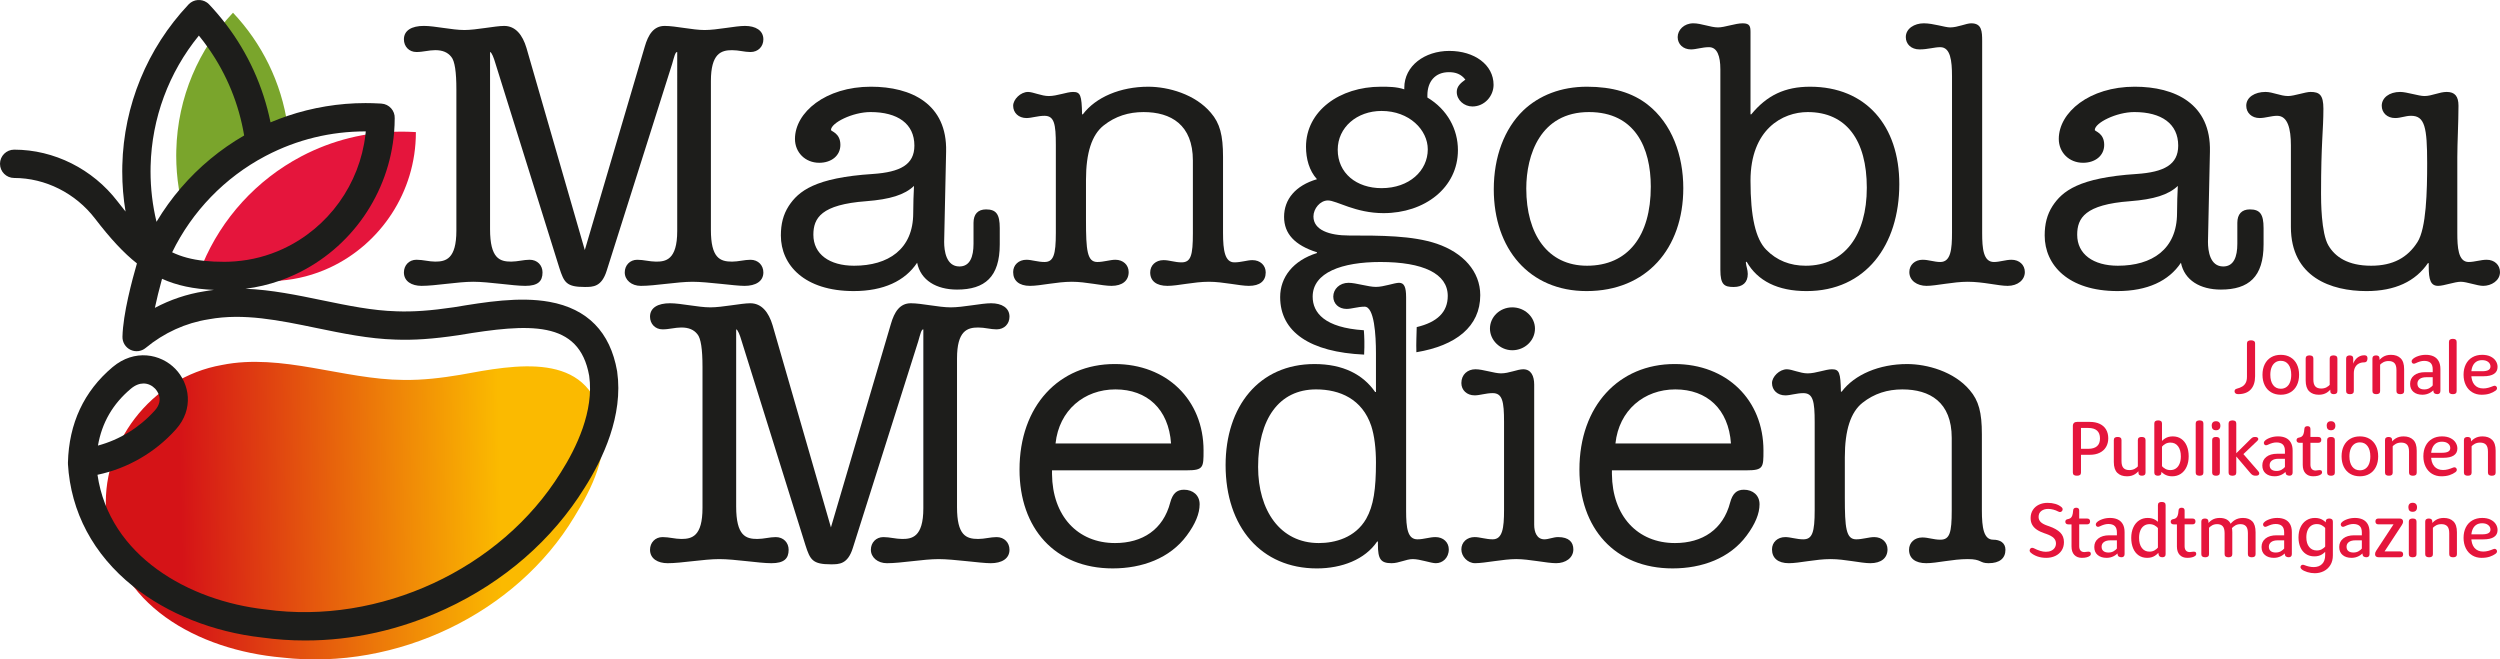 <?xml version="1.0" encoding="UTF-8"?>
<svg id="Ebene_2" data-name="Ebene 2" xmlns="http://www.w3.org/2000/svg" xmlns:xlink="http://www.w3.org/1999/xlink" viewBox="0 0 980.933 258.741">
  <defs>
    <linearGradient id="Neues_Verlaufsfeld_1" data-name="Neues Verlaufsfeld 1" x1="103.424" y1="360.359" x2="299.233" y2="360.359" gradientTransform="translate(-70.109 -179.752) rotate(-1.241) scale(1 1.065)" gradientUnits="userSpaceOnUse">
      <stop offset="0" stop-color="#d51317"/>
      <stop offset=".15" stop-color="#d51317"/>
      <stop offset=".791" stop-color="#fbba00"/>
      <stop offset=".821" stop-color="#fbba00"/>
      <stop offset="1" stop-color="#fbba00"/>
    </linearGradient>
  </defs>
  <g id="Ebene_1-2" data-name="Ebene 1">
    <g>
      <path d="M182.142,11.78c4.763,0,12.138-1.609,15.672-1.609,4.455,0,7.221,3.512,8.757,8.634l22.893,79.311,23.507-79.751c1.383-4.828,3.534-8.194,7.836-8.194s10.908,1.609,15.672,1.609c4.916,0,11.983-1.609,15.824-1.609,4.148,0,7.222,1.756,7.222,5.269,0,2.78-1.997,4.975-5.07,4.975-2.305,0-4.609-.731-7.221-.731-4.303,0-8.297,1.317-8.297,12.146v58.387c0,10.975,3.533,12.438,8.297,12.438,2.458,0,4.916-.731,7.221-.731,3.073,0,5.07,2.195,5.07,4.976,0,3.512-3.073,5.268-7.375,5.268-3.994,0-14.442-1.609-20.435-1.609s-14.596,1.609-20.28,1.609c-3.688,0-6.299-2.341-6.299-5.268,0-2.78,1.997-4.976,4.916-4.976,2.458,0,4.917.731,7.375.731,3.688,0,8.297-.585,8.297-11.999V20.413c-.769-.146-1.23,2.049-1.998,4.683l-25.657,81.068c-1.998,6.439-5.378,6.439-8.604,6.439-7.221,0-8.143-1.756-9.986-7.463l-25.197-80.629c-.461-1.609-1.383-4.098-1.997-4.098v69.508c0,11.56,3.841,12.73,8.296,12.73,2.459,0,4.917-.731,7.222-.731,3.072,0,5.07,2.195,5.07,4.976,0,3.512-1.844,5.268-6.761,5.268s-14.288-1.609-20.434-1.609-14.75,1.609-20.281,1.609c-3.841,0-6.913-1.756-6.913-5.268,0-2.78,1.997-4.976,4.916-4.976,2.612,0,4.917.731,7.375.731,4.148,0,8.297-1.023,8.297-12.146v-55.459c0-6.731-.615-11.122-1.998-12.731-1.383-1.756-3.38-2.634-6.299-2.634-2.458,0-4.763.731-7.375.731-2.919,0-4.916-2.194-4.916-4.975,0-3.513,3.072-5.269,7.835-5.269,4.302,0,11.062,1.609,15.825,1.609Z" fill="#1d1d1b"/>
      <path d="M371.23,59.485l-.769,35.412c0,3.512.769,9.657,5.992,9.657,4.148,0,5.531-3.805,5.531-8.926v-8.194c0-3.366,1.69-5.269,4.916-5.269,3.995,0,5.378,1.902,5.378,7.316v6.439c0,12.73-5.839,17.706-16.747,17.706-8.144,0-14.289-3.658-15.672-10.536-4.763,7.17-13.213,11.121-24.89,11.121-19.358,0-28.577-10.243-28.577-21.804,0-4.536.922-8.194,3.073-11.56,3.841-5.854,10.294-11.121,33.032-12.585,10.755-.731,16.286-3.658,16.286-11.121,0-8.634-6.606-13.17-17.208-13.17-7.067,0-15.518,4.244-15.518,7.024,0,.585,3.688,1.17,3.688,5.853,0,4.244-3.534,7.024-8.297,7.024-5.53,0-9.525-4.098-9.525-9.365,0-10.39,11.984-20.486,29.807-20.486,15.824,0,29.96,6.731,29.499,25.462ZM335.124,104.262c13.366,0,23.199-6.439,23.199-20.633,0-3.658.153-7.609.308-10.683-3.688,3.512-9.372,5.269-18.744,6-17.669,1.316-20.742,6.585-20.742,13.17,0,7.609,6.3,12.146,15.979,12.146Z" fill="#1d1d1b"/>
      <path d="M475.121,44.266c3.534,4.097,4.763,8.779,4.763,17.267v29.852c0,7.024.769,11.56,4.456,11.56,2.612,0,5.07-.878,7.067-.878,3.073,0,5.224,2.049,5.224,4.829,0,3.365-2.305,5.268-6.606,5.268-3.688,0-10.141-1.609-15.671-1.609-5.992,0-12.138,1.609-16.286,1.609-4.302,0-6.761-1.902-6.761-5.268,0-2.78,2.151-4.829,5.225-4.829,2.304,0,4.455.878,7.067.878,3.688,0,4.455-2.78,4.455-11.414v-28.534c0-14.048-8.604-19.023-19.358-19.023-5.839,0-11.062,1.609-15.672,5.268-4.608,3.659-6.913,10.683-6.913,21.365v15.804c0,11.852.461,16.389,4.455,16.389,2.458,0,5.07-.878,7.067-.878,3.073,0,5.224,2.049,5.224,4.829,0,3.365-2.458,5.414-6.76,5.414-3.688,0-9.986-1.609-15.518-1.609-5.992,0-12.291,1.609-16.439,1.609-4.303,0-6.606-2.049-6.606-5.414,0-2.78,2.15-4.829,5.224-4.829,1.997,0,4.455.878,7.067.878,3.533,0,4.455-2.78,4.455-11.414v-34.534c0-8.194-.614-11.413-4.455-11.413-2.612,0-5.07.878-7.067.878-3.073,0-5.224-2.049-5.224-4.829,0-2.488,2.919-5.414,5.838-5.414,1.997,0,5.224,1.609,8.143,1.609,3.227,0,7.068-1.609,9.526-1.609,2.919,0,3.38,1.316,3.533,8.779h.308c5.07-6.731,14.749-10.828,25.658-10.828,7.835,0,18.436,2.927,24.582,10.243Z" fill="#1d1d1b"/>
      <path d="M646.497,41.046c9.526,7.463,13.981,19.901,13.981,32.778,0,23.706-14.442,40.388-37.949,40.388-22.432,0-36.413-16.535-36.413-39.948,0-12.731,4.148-23.706,11.523-30.876,6.3-6,14.903-9.365,25.044-9.365,9.986,0,17.822,2.341,23.814,7.023ZM622.684,104.262c16.132,0,25.043-11.707,25.043-31.023,0-15.219-6.146-29.267-24.275-29.267-19.051,0-24.582,16.828-24.582,29.998,0,17.999,8.45,30.291,23.814,30.291Z" fill="#1d1d1b"/>
      <path d="M674.101,10.756c2.612,0,6.761-1.61,9.68-1.61s3.072,1.317,3.072,3.658v32.047h.308c6.146-7.463,13.213-10.828,23.046-10.828,21.971,0,35.03,15.364,35.03,38.192,0,23.998-13.213,41.997-36.413,41.997-11.216,0-19.205-3.951-23.507-11.56l-.307.293c.153,1.609.768,2.927.768,4.536,0,3.366-1.997,5.122-5.531,5.122-3.688,0-5.224-.878-5.224-6.731V27.145c0-5.121-1.228-8.634-4.455-8.634-2.612,0-5.07.878-7.067.878-3.073,0-5.225-2.048-5.225-4.829s2.459-5.414,6.146-5.414c3.072,0,6.76,1.61,9.679,1.61ZM692.999,97.969c4.147,4.244,9.372,6.293,15.518,6.293,15.21,0,23.968-11.999,23.968-30.584s-7.989-29.705-23.2-29.705c-9.833,0-22.432,6.731-22.432,26.925,0,14.194,1.998,22.828,6.146,27.071Z" fill="#1d1d1b"/>
      <path d="M765.149,10.756c3.072,0,6.299-1.61,8.296-1.61,4.148,0,4.303,3.073,4.303,7.024v75.214c0,6.146.461,11.414,4.608,11.414,2.305,0,4.609-.878,6.914-.878,3.073,0,5.224,2.049,5.224,4.829,0,3.073-2.766,5.414-6.76,5.414-3.688,0-9.525-1.609-15.672-1.609-5.685,0-12.444,1.609-16.132,1.609s-6.76-2.049-6.76-5.414c0-2.78,2.15-4.829,5.224-4.829,2.305,0,4.609.878,6.913.878,4.148,0,4.609-4.975,4.609-11.56V29.925c0-6.146-.614-11.414-4.609-11.414-2.304,0-4.916.878-8.143.878s-5.377-2.048-5.377-4.829c0-3.365,3.38-5.414,7.067-5.414s8.296,1.61,10.294,1.61Z" fill="#1d1d1b"/>
      <path d="M867.117,59.485l-.769,35.412c0,3.512.769,9.657,5.992,9.657,4.148,0,5.531-3.805,5.531-8.926v-8.194c0-3.366,1.69-5.269,4.916-5.269,3.995,0,5.378,1.902,5.378,7.316v6.439c0,12.73-5.839,17.706-16.747,17.706-8.144,0-14.289-3.658-15.672-10.536-4.763,7.17-13.213,11.121-24.89,11.121-19.358,0-28.577-10.243-28.577-21.804,0-4.536.922-8.194,3.073-11.56,3.841-5.854,10.294-11.121,33.032-12.585,10.755-.731,16.286-3.658,16.286-11.121,0-8.634-6.606-13.17-17.208-13.17-7.067,0-15.518,4.244-15.518,7.024,0,.585,3.688,1.17,3.688,5.853,0,4.244-3.534,7.024-8.297,7.024-5.531,0-9.525-4.098-9.525-9.365,0-10.39,11.984-20.486,29.807-20.486,15.824,0,29.96,6.731,29.499,25.462ZM831.012,104.262c13.366,0,23.199-6.439,23.199-20.633,0-3.658.153-7.609.308-10.683-3.688,3.512-9.372,5.269-18.744,6-17.669,1.316-20.742,6.585-20.742,13.17,0,7.609,6.3,12.146,15.979,12.146Z" fill="#1d1d1b"/>
      <path d="M897.813,37.681c2.305,0,6.761-1.609,8.758-1.609,3.534,0,5.07,1.17,5.07,6.584,0,8.634-.922,13.17-.922,33.364,0,2.487,0,15.511,2.919,20.34,2.612,4.39,7.528,7.902,16.747,7.902,8.604,0,14.289-3.22,18.13-9.219,3.533-5.415,3.841-20.048,3.841-31.023,0-14.048-.922-18.584-6.299-18.584-2.305,0-3.995.878-6.3.878-3.072,0-5.224-2.049-5.224-4.829,0-3.073,2.919-5.414,7.221-5.414,2.612,0,7.222,1.609,9.526,1.609,2.919,0,5.838-1.609,8.757-1.609,3.227,0,4.609,1.756,4.609,5.414,0,6.439-.461,14.779-.461,20.193v29.705c0,5.561.308,11.414,4.456,11.414,2.305,0,4.763-.878,7.067-.878,3.072,0,5.224,2.049,5.224,4.829,0,3.365-3.38,5.414-6.606,5.414-2.305,0-6.453-1.609-8.758-1.609-2.458,0-6.606,1.609-8.911,1.609-2.919,0-3.688-2.341-3.688-7.609v-1.316h-.307c-4.917,7.17-12.906,10.975-24.122,10.975-13.827,0-29.652-5.414-29.652-25.169v-32.047c0-6.439-1.23-11.56-5.378-11.56-2.305,0-4.609.878-6.913.878-3.073,0-5.225-2.049-5.225-4.829,0-3.366,3.381-5.414,7.528-5.414,2.92,0,5.839,1.609,8.911,1.609Z" fill="#1d1d1b"/>
      <g>
        <path d="M278.714,120.598c4.763,0,12.138-1.609,15.672-1.609,4.455,0,7.221,3.512,8.757,8.634l22.893,79.311,23.507-79.751c1.383-4.828,3.534-8.194,7.836-8.194s10.908,1.609,15.672,1.609c4.916,0,11.983-1.609,15.824-1.609,4.148,0,7.222,1.756,7.222,5.269,0,2.78-1.997,4.975-5.07,4.975-2.305,0-4.609-.731-7.221-.731-4.303,0-8.297,1.317-8.297,12.146v58.387c0,10.975,3.533,12.438,8.297,12.438,2.458,0,4.916-.731,7.221-.731,3.073,0,5.07,2.195,5.07,4.976,0,3.512-3.073,5.268-7.375,5.268-3.994,0-14.442-1.609-20.435-1.609s-14.596,1.609-20.28,1.609c-3.688,0-6.299-2.341-6.299-5.268,0-2.78,1.997-4.976,4.916-4.976,2.458,0,4.917.731,7.375.731,3.688,0,8.297-.585,8.297-11.999v-70.239c-.769-.146-1.23,2.049-1.998,4.683l-25.657,81.068c-1.998,6.439-5.378,6.439-8.604,6.439-7.221,0-8.143-1.756-9.986-7.463l-25.197-80.629c-.461-1.609-1.383-4.098-1.997-4.098v69.508c0,11.56,3.841,12.73,8.296,12.73,2.459,0,4.917-.731,7.222-.731,3.072,0,5.07,2.195,5.07,4.976,0,3.512-1.844,5.268-6.761,5.268s-14.288-1.609-20.434-1.609-14.75,1.609-20.281,1.609c-3.841,0-6.913-1.756-6.913-5.268,0-2.78,1.997-4.976,4.916-4.976,2.612,0,4.917.731,7.375.731,4.148,0,8.297-1.023,8.297-12.146v-55.459c0-6.731-.615-11.122-1.998-12.731-1.383-1.756-3.38-2.634-6.299-2.634-2.458,0-4.763.731-7.375.731-2.919,0-4.916-2.194-4.916-4.975,0-3.513,3.072-5.269,7.835-5.269,4.303,0,11.062,1.609,15.825,1.609Z" fill="#1d1d1b"/>
        <path d="M472.241,176.789c0,6.585,0,7.756-6.606,7.756h-52.852v1.464c.153,16.389,9.986,27.071,24.736,27.071,10.755,0,18.898-5.269,21.663-15.95.922-3.366,2.458-4.976,5.377-4.976,3.534,0,6.146,2.195,6.146,5.707,0,3.658-1.69,7.756-5.069,12.292-6.607,8.926-17.516,12.877-29.038,12.877-22.739,0-36.567-15.804-36.567-38.777,0-25.023,15.519-41.412,37.335-41.412,20.435,0,34.877,14.048,34.877,33.948ZM459.488,174.009c-.922-13.462-9.372-21.218-21.816-21.218-12.291,0-22.124,8.194-23.507,21.218h45.323Z" fill="#1d1d1b"/>
        <path d="M539.89,112.574c3.073,0,7.222-1.61,9.065-1.61,1.997,0,2.766,1.61,2.766,5.707v83.678c0,7.024.614,11.268,4.455,11.268,2.459,0,4.763-.878,7.067-.878,3.073,0,5.224,2.049,5.224,4.829,0,3.365-2.458,5.414-5.069,5.414-1.998,0-6.146-1.609-9.065-1.609-2.611,0-5.377,1.609-8.296,1.609-4.303,0-5.378-1.609-5.378-7.316v-1.171h-.308c-4.763,7.024-13.827,10.536-23.66,10.536-21.817,0-35.799-16.243-35.799-40.534,0-22.974,13.06-39.655,34.877-39.655,11.216,0,19.052,4.097,23.814,10.975h.307v-15.219c0-7.023-.614-18.268-4.455-18.268-2.612,0-5.07.878-7.067.878-3.073,0-5.224-2.048-5.224-4.829,0-2.926,2.458-5.414,5.991-5.414,2.92,0,7.683,1.61,10.755,1.61ZM517.459,213.08c6.299,0,14.288-2.049,18.59-9.512,2.92-5.122,3.841-11.707,3.841-22.097,0-5.561-.614-10.535-1.843-14.34-3.534-10.536-12.292-14.341-21.664-14.341-14.596,0-22.738,11.707-22.738,30.438,0,16.974,8.604,29.852,23.814,29.852Z" fill="#1d1d1b"/>
        <path d="M588.917,146.499c3.227,0,6.452-1.609,8.757-1.609,3.073,0,4.303,2.634,4.303,5.999v55.02c0,2.927,1.075,5.707,3.994,5.707,1.69,0,3.534-.878,5.378-.878,4.302,0,5.991,2.049,5.991,4.829,0,3.365-3.072,5.414-6.76,5.414s-10.602-1.609-15.672-1.609-12.291,1.609-16.132,1.609c-2.919,0-5.377-2.634-5.377-5.414s2.15-4.829,5.224-4.829c1.997,0,4.455.878,7.067.878,3.841,0,4.455-4.39,4.455-11.414v-34.68c0-7.902-.614-11.268-4.455-11.268-2.612,0-5.07.878-7.067.878-3.073,0-5.224-2.049-5.224-4.829,0-3.366,2.458-5.414,5.53-5.414,2.92,0,7.375,1.609,9.987,1.609ZM602.283,128.94c0,4.683-3.994,8.487-8.911,8.487-4.763,0-8.757-3.951-8.757-8.487s3.841-8.342,8.757-8.342,8.911,3.805,8.911,8.342Z" fill="#1d1d1b"/>
        <path d="M691.933,176.789c0,6.585,0,7.756-6.606,7.756h-52.852v1.464c.153,16.389,9.986,27.071,24.736,27.071,10.755,0,18.898-5.269,21.663-15.95.922-3.366,2.458-4.976,5.377-4.976,3.534,0,6.146,2.195,6.146,5.707,0,3.658-1.69,7.756-5.069,12.292-6.607,8.926-17.516,12.877-29.038,12.877-22.739,0-36.567-15.804-36.567-38.777,0-25.023,15.519-41.412,37.335-41.412,20.435,0,34.877,14.048,34.877,33.948ZM679.18,174.009c-.922-13.462-9.372-21.218-21.816-21.218-12.291,0-22.124,8.194-23.507,21.218h45.323Z" fill="#1d1d1b"/>
        <path d="M772.871,153.084c3.534,4.097,4.763,8.779,4.763,17.267v29.852c0,7.024.769,11.56,4.456,11.56,2.612,0,4.791,1.171,4.791,3.951,0,3.365-2.305,5.268-6.606,5.268-3.688,0-2.641-1.609-8.171-1.609-5.992,0-12.138,1.609-16.286,1.609-4.302,0-6.761-1.902-6.761-5.268,0-2.78,2.151-4.829,5.225-4.829,2.304,0,4.455.878,7.067.878,3.688,0,4.455-2.78,4.455-11.414v-28.534c0-14.048-8.604-19.023-19.358-19.023-5.839,0-11.062,1.609-15.672,5.268-4.608,3.659-6.913,10.683-6.913,21.365v15.804c0,11.852.461,16.389,4.455,16.389,2.458,0,5.07-.878,7.067-.878,3.073,0,5.224,2.049,5.224,4.829,0,3.365-2.458,5.414-6.76,5.414-3.688,0-9.986-1.609-15.518-1.609-5.992,0-12.291,1.609-16.439,1.609-4.303,0-6.606-2.049-6.606-5.414,0-2.78,2.15-4.829,5.224-4.829,1.997,0,4.455.878,7.067.878,3.533,0,4.455-2.78,4.455-11.414v-34.534c0-8.194-.614-11.413-4.455-11.413-2.612,0-5.07.878-7.067.878-3.073,0-5.224-2.049-5.224-4.829,0-2.488,2.919-5.414,5.838-5.414,1.997,0,5.224,1.609,8.143,1.609,3.227,0,7.068-1.609,9.526-1.609,2.919,0,3.38,1.316,3.533,8.779h.308c5.07-6.731,14.749-10.828,25.658-10.828,7.836,0,18.436,2.927,24.582,10.243Z" fill="#1d1d1b"/>
      </g>
      <g>
        <path d="M877.155,154.348c-.252-.203-.377-.459-.377-.769,0-.29.067-.517.202-.682.136-.164.339-.284.609-.362.889-.231,1.624-.521,2.204-.87.58-.348,1.034-.831,1.363-1.449.328-.619.492-1.422.492-2.407v-13.05c0-.426.136-.735.406-.929.271-.192.619-.29,1.044-.29h.29c.425,0,.773.098,1.044.29.271.193.406.503.406.929v12.847c0,2.262-.57,4.002-1.711,5.22s-2.794,1.827-4.959,1.827c-.426,0-.764-.102-1.015-.305Z" fill="#e5153c"/>
        <path d="M891.104,153.913c-1.082-.647-1.913-1.562-2.493-2.741-.58-1.179-.87-2.552-.87-4.117,0-1.566.29-2.938.87-4.118s1.411-2.093,2.493-2.74c1.083-.648,2.359-.972,3.828-.972,1.45,0,2.717.323,3.8.972,1.082.647,1.913,1.56,2.493,2.74s.87,2.552.87,4.118c0,1.565-.29,2.938-.87,4.117-.58,1.18-1.411,2.094-2.493,2.741-1.083.647-2.359.972-3.828.972-1.45,0-2.717-.324-3.8-.972ZM897.136,151.868c.619-.444,1.088-1.077,1.407-1.899.318-.821.477-1.793.477-2.914,0-1.701-.362-3.04-1.087-4.017-.726-.977-1.726-1.465-3.002-1.465-.851,0-1.585.223-2.204.667-.618.445-1.092,1.078-1.421,1.899-.329.822-.492,1.794-.492,2.915,0,1.701.362,3.04,1.087,4.017.726.976,1.735,1.464,3.03,1.464.851,0,1.585-.222,2.204-.667Z" fill="#e5153c"/>
        <path d="M906.065,153.536c-.919-.899-1.378-2.315-1.378-4.249v-8.612c0-.426.126-.735.377-.929.251-.192.58-.29.986-.29h.261c.406,0,.739.098,1.001.29.261.193.391.503.391.929v8.235c0,1.257.257,2.161.769,2.712.513.551,1.281.826,2.306.826.773,0,1.46-.154,2.06-.464.599-.309,1.149-.764,1.652-1.363l-.377.87v-10.816c0-.426.126-.735.377-.929.251-.192.58-.29.986-.29h.261c.406,0,.739.098,1.001.29.261.193.392.503.392.929v12.76c0,.425-.126.734-.377.928-.252.193-.571.29-.957.29h-.175c-.367,0-.672-.097-.913-.29-.242-.193-.362-.503-.362-.928v-1.856l.898.116c-.638,1.025-1.392,1.812-2.262,2.363s-1.914.827-3.132.827c-1.605,0-2.866-.45-3.784-1.349Z" fill="#e5153c"/>
        <path d="M920.95,154.363c-.261-.193-.392-.503-.392-.928v-12.76c0-.426.126-.735.377-.929.251-.192.57-.29.957-.29h.174c.367,0,.672.098.914.29.241.193.362.503.362.929v3.943l-.348-.318c.096-.986.366-1.852.811-2.596.444-.744,1.015-1.319,1.711-1.726s1.46-.6,2.291-.58c.406.019.696.126.87.319s.261.492.261.898c0,.503-.106.89-.318,1.16-.213.271-.561.406-1.044.406-.773,0-1.465.164-2.074.493-.608.328-1.083.816-1.421,1.464-.338.648-.507,1.426-.507,2.335v6.96c0,.425-.126.734-.378.928-.251.193-.579.29-.985.29h-.261c-.406,0-.74-.097-1.001-.29Z" fill="#e5153c"/>
        <path d="M931.268,154.363c-.261-.193-.392-.503-.392-.928v-12.76c0-.426.126-.735.377-.929.251-.192.57-.29.957-.29h.174c.367,0,.672.098.914.29.241.193.362.503.362.929v1.855l-.899-.144c.657-1.025,1.416-1.808,2.277-2.35.859-.541,1.899-.811,3.117-.811,1.605,0,2.866.449,3.784,1.349.918.898,1.378,2.315,1.378,4.248v8.613c0,.425-.126.734-.377.928-.252.193-.58.29-.986.29h-.261c-.406,0-.739-.097-1.001-.29-.261-.193-.392-.503-.392-.928v-8.236c0-1.257-.256-2.16-.769-2.711-.512-.552-1.28-.827-2.305-.827-.773,0-1.46.155-2.06.464-.6.31-1.15.765-1.653,1.363l.378-.87v10.817c0,.425-.126.734-.378.928-.251.193-.579.29-.985.29h-.261c-.406,0-.74-.097-1.001-.29Z" fill="#e5153c"/>
        <path d="M946.98,153.768c-.88-.744-1.319-1.793-1.319-3.147,0-1.392.521-2.503,1.565-3.335,1.045-.831,2.475-1.247,4.292-1.247h3.423v1.973h-2.93c-1.121,0-1.981.228-2.581.681-.6.455-.898,1.059-.898,1.812,0,.755.236,1.325.71,1.712s1.136.579,1.987.579c.734,0,1.387-.154,1.957-.464.57-.309,1.106-.764,1.609-1.362l-.261.928v-6.989c0-1.141-.28-1.977-.841-2.509-.561-.531-1.402-.797-2.523-.797-.541,0-1.087.082-1.639.246-.551.165-1.126.392-1.726.682-.31.155-.585.213-.826.174-.242-.038-.431-.164-.565-.377-.136-.231-.184-.469-.145-.71.039-.242.184-.478.435-.711.464-.464,1.17-.86,2.117-1.188.947-.329,1.952-.493,3.016-.493,1.141,0,2.136.193,2.987.58.851.387,1.518.996,2.001,1.826.482.832.725,1.886.725,3.161v8.613c0,.426-.111.739-.333.942-.223.203-.508.305-.856.305-.445,0-.808-.092-1.088-.275s-.44-.478-.478-.885l-.174-1.508.957.174c-.6.89-1.339,1.566-2.219,2.03s-1.832.696-2.856.696c-1.47,0-2.644-.372-3.523-1.117Z" fill="#e5153c"/>
        <path d="M961.297,154.363c-.262-.193-.392-.503-.392-.928v-19.256c0-.426.13-.735.392-.929.261-.192.595-.29,1-.29h.262c.405,0,.734.098.985.29.251.193.377.503.377.929v19.256c0,.425-.126.734-.377.928s-.58.29-.985.29h-.262c-.405,0-.739-.097-1-.29Z" fill="#e5153c"/>
        <path d="M970.014,153.899c-1.072-.657-1.904-1.581-2.494-2.769-.59-1.19-.884-2.557-.884-4.104s.294-2.909.884-4.089,1.44-2.093,2.553-2.74c1.111-.648,2.401-.972,3.871-.972,1.276,0,2.368.223,3.277.667.908.444,1.595,1.029,2.059,1.754.464.726.696,1.504.696,2.335,0,1.199-.469,2.107-1.406,2.726-.939.619-2.315.929-4.133.929h-5.481v-1.973h4.959c1.121,0,1.948-.154,2.479-.464.532-.309.798-.772.798-1.392,0-.715-.295-1.31-.885-1.784-.59-.473-1.387-.71-2.393-.71-.908,0-1.682.213-2.319.638-.639.426-1.122,1.04-1.45,1.842-.329.803-.493,1.765-.493,2.886,0,1.875.416,3.301,1.247,4.277s1.981,1.464,3.451,1.464c.677,0,1.334-.087,1.972-.261.639-.174,1.306-.406,2.001-.696.271-.115.522-.14.754-.072.232.068.416.218.552.449.135.232.169.478.101.74-.067.261-.236.488-.507.682-.657.483-1.435.875-2.335,1.174-.898.3-1.967.45-3.204.45-1.373,0-2.596-.329-3.669-.986Z" fill="#e5153c"/>
        <path d="M813.739,186.363c-.272-.193-.406-.503-.406-.928v-18.27c0-.521.14-.923.421-1.203.279-.28.682-.421,1.203-.421h5.046c1.508,0,2.809.262,3.9.783,1.093.522,1.919,1.267,2.479,2.233s.841,2.107.841,3.422c0,1.295-.289,2.432-.869,3.407-.58.977-1.412,1.73-2.494,2.262-1.083.532-2.369.798-3.857.798h-3.973v-2.349h3.364c1.488,0,2.624-.338,3.407-1.016.783-.676,1.175-1.691,1.175-3.045,0-1.372-.388-2.401-1.16-3.088-.773-.686-1.914-1.03-3.422-1.03h-3.597l.726-1.015v18.531c0,.425-.136.734-.406.928-.272.193-.619.29-1.044.29h-.29c-.426,0-.773-.097-1.044-.29Z" fill="#e5153c"/>
        <path d="M830.785,185.536c-.919-.899-1.378-2.315-1.378-4.249v-8.612c0-.426.126-.735.377-.929.251-.192.58-.29.986-.29h.261c.406,0,.739.098,1.001.29.261.193.391.503.391.929v8.235c0,1.257.257,2.161.769,2.712.513.551,1.281.826,2.306.826.773,0,1.46-.154,2.06-.464.599-.309,1.149-.764,1.652-1.363l-.377.87v-10.816c0-.426.126-.735.377-.929.251-.192.58-.29.986-.29h.261c.406,0,.739.098,1.001.29.261.193.392.503.392.929v12.76c0,.425-.126.734-.377.928-.252.193-.571.29-.957.29h-.175c-.367,0-.672-.097-.913-.29-.242-.193-.362-.503-.362-.928v-1.856l.898.116c-.638,1.025-1.392,1.812-2.262,2.363s-1.914.827-3.132.827c-1.605,0-2.866-.45-3.784-1.349Z" fill="#e5153c"/>
        <path d="M849.209,186.058c-.87-.551-1.624-1.329-2.262-2.334l1.131-.203v1.914c0,.425-.121.734-.363.928-.241.193-.546.29-.913.29h-.174c-.387,0-.706-.097-.957-.29-.252-.193-.377-.503-.377-.928v-19.256c0-.426.13-.735.392-.929.261-.192.595-.29,1-.29h.262c.405,0,.734.098.985.29.251.193.377.503.377.929v8.265l-1.073-.058c.657-1.025,1.411-1.808,2.263-2.35.851-.541,1.865-.811,3.045-.811,1.275,0,2.383.323,3.32.972.938.647,1.657,1.56,2.16,2.74s.754,2.552.754,4.118c0,1.547-.271,2.914-.811,4.104-.541,1.188-1.301,2.107-2.276,2.755-.977.647-2.103.972-3.379.972-1.198,0-2.232-.276-3.103-.827ZM853.791,183.796c.618-.435,1.092-1.059,1.421-1.87.328-.812.493-1.77.493-2.871,0-1.663-.362-2.978-1.088-3.944-.725-.967-1.726-1.45-3.001-1.45-.716,0-1.358.155-1.929.464-.57.31-1.107.765-1.609,1.363l.231-.87v8.845l-.29-.841c.503.6,1.044,1.055,1.624,1.363.58.31,1.228.464,1.943.464.851,0,1.585-.218,2.204-.652Z" fill="#e5153c"/>
        <path d="M861.928,186.363c-.262-.193-.392-.503-.392-.928v-19.256c0-.426.13-.735.392-.929.261-.192.595-.29,1-.29h.262c.405,0,.734.098.985.29.251.193.377.503.377.929v19.256c0,.425-.126.734-.377.928s-.58.29-.985.29h-.262c-.405,0-.739-.097-1-.29Z" fill="#e5153c"/>
        <path d="M868.241,168.368c-.281-.3-.421-.74-.421-1.319,0-.58.14-1.02.421-1.32.279-.299.7-.449,1.261-.449s.986.155,1.276.464c.29.31.435.745.435,1.306s-.144.995-.435,1.305-.716.464-1.276.464-.981-.149-1.261-.449ZM868.386,186.363c-.261-.193-.392-.503-.392-.928v-12.76c0-.426.131-.735.392-.929.261-.192.595-.29,1.001-.29h.261c.406,0,.734.098.985.29.252.193.378.503.378.929v12.76c0,.425-.126.734-.378.928-.251.193-.579.29-.985.29h-.261c-.406,0-.74-.097-1.001-.29Z" fill="#e5153c"/>
        <path d="M874.833,186.363c-.262-.193-.392-.503-.392-.928v-19.256c0-.426.13-.735.392-.929.261-.192.595-.29,1-.29h.262c.405,0,.734.098.985.29.251.193.377.503.377.929v19.256c0,.425-.126.734-.377.928s-.58.29-.985.29h-.262c-.405,0-.739-.097-1-.29ZM883.968,186.449c-.3-.135-.614-.396-.942-.783l-5.858-6.901-.058-.58,5.829-5.771c.387-.387.695-.643.928-.769.232-.125.522-.189.87-.189h.261c.329,0,.595.078.798.232.203.155.305.348.305.58,0,.231-.126.464-.377.695l-6.148,5.858.029-1.392,6.467,7.453c.271.29.406.575.406.856s-.111.503-.334.667-.518.246-.885.246h-.261c-.387,0-.73-.067-1.029-.203Z" fill="#e5153c"/>
        <path d="M888.996,185.768c-.88-.744-1.319-1.793-1.319-3.147,0-1.392.521-2.503,1.565-3.335,1.045-.831,2.475-1.247,4.292-1.247h3.423v1.973h-2.93c-1.121,0-1.981.228-2.581.681-.6.455-.898,1.059-.898,1.812,0,.755.236,1.325.71,1.712s1.136.579,1.987.579c.734,0,1.387-.154,1.957-.464.57-.309,1.106-.764,1.609-1.362l-.261.928v-6.989c0-1.141-.28-1.977-.841-2.509-.561-.531-1.402-.797-2.523-.797-.541,0-1.087.082-1.639.246-.551.165-1.126.392-1.726.682-.31.155-.585.213-.826.174-.242-.038-.431-.164-.565-.377-.136-.231-.184-.469-.145-.71.039-.242.184-.478.435-.711.464-.464,1.17-.86,2.117-1.188.947-.329,1.952-.493,3.016-.493,1.141,0,2.136.193,2.987.58.851.387,1.518.996,2.001,1.826.482.832.725,1.886.725,3.161v8.613c0,.426-.111.739-.333.942-.223.203-.508.305-.856.305-.445,0-.808-.092-1.088-.275s-.44-.478-.478-.885l-.174-1.508.957.174c-.6.89-1.339,1.566-2.219,2.03s-1.832.696-2.856.696c-1.47,0-2.644-.372-3.523-1.117Z" fill="#e5153c"/>
        <path d="M904.624,185.725c-.725-.773-1.088-1.875-1.088-3.307v-9.656l1.016.985h-2.291c-.387,0-.677-.097-.87-.29-.193-.192-.29-.435-.29-.725,0-.271.072-.493.218-.667.144-.174.333-.28.565-.319.541-.097.957-.246,1.247-.449s.521-.536.695-1.001c.175-.464.29-1.14.349-2.029.019-.367.135-.633.348-.798.213-.164.483-.246.812-.246h.115c.329,0,.595.087.798.261s.305.445.305.811v3.887l-1.218-.726h4.263c.425,0,.734.102.928.305s.29.478.29.826c0,.773-.406,1.16-1.218,1.16h-4.234l1.19-1.015v9.599c0,.735.174,1.301.521,1.697.349.397.851.594,1.509.594.271,0,.599-.038.985-.116.213-.019.425-.038.639-.058.192,0,.362.034.507.102.145.068.247.179.305.334.097.213.12.43.072.652s-.169.411-.362.565c-.31.251-.735.444-1.276.58-.541.135-1.159.203-1.855.203-1.257,0-2.248-.387-2.973-1.16Z" fill="#e5153c"/>
        <path d="M913.359,168.368c-.281-.3-.421-.74-.421-1.319,0-.58.14-1.02.421-1.32.279-.299.7-.449,1.261-.449s.986.155,1.276.464c.29.31.435.745.435,1.306s-.144.995-.435,1.305-.716.464-1.276.464-.981-.149-1.261-.449ZM913.503,186.363c-.261-.193-.392-.503-.392-.928v-12.76c0-.426.131-.735.392-.929.261-.192.595-.29,1.001-.29h.261c.406,0,.734.098.985.29.252.193.378.503.378.929v12.76c0,.425-.126.734-.378.928-.251.193-.579.29-.985.29h-.261c-.406,0-.74-.097-1.001-.29Z" fill="#e5153c"/>
        <path d="M922.139,185.913c-1.082-.647-1.913-1.562-2.493-2.741-.58-1.179-.87-2.552-.87-4.117,0-1.566.29-2.938.87-4.118s1.411-2.093,2.493-2.74c1.083-.648,2.359-.972,3.828-.972,1.45,0,2.717.323,3.8.972,1.082.647,1.913,1.56,2.493,2.74s.87,2.552.87,4.118c0,1.565-.29,2.938-.87,4.117-.58,1.18-1.411,2.094-2.493,2.741-1.083.647-2.359.972-3.828.972-1.45,0-2.717-.324-3.8-.972ZM928.171,183.868c.619-.444,1.088-1.077,1.407-1.899.318-.821.477-1.793.477-2.914,0-1.701-.362-3.04-1.087-4.017-.726-.977-1.726-1.465-3.002-1.465-.851,0-1.585.223-2.204.667-.618.445-1.092,1.078-1.421,1.899-.329.822-.492,1.794-.492,2.915,0,1.701.362,3.04,1.087,4.017.726.976,1.735,1.464,3.03,1.464.851,0,1.585-.222,2.204-.667Z" fill="#e5153c"/>
        <path d="M936.207,186.363c-.261-.193-.392-.503-.392-.928v-12.76c0-.426.126-.735.377-.929.251-.192.57-.29.957-.29h.174c.367,0,.672.098.914.29.241.193.362.503.362.929v1.855l-.899-.144c.657-1.025,1.416-1.808,2.277-2.35.859-.541,1.899-.811,3.117-.811,1.605,0,2.866.449,3.784,1.349.918.898,1.378,2.315,1.378,4.248v8.613c0,.425-.126.734-.377.928-.252.193-.58.29-.986.29h-.261c-.406,0-.739-.097-1.001-.29-.261-.193-.392-.503-.392-.928v-8.236c0-1.257-.256-2.16-.769-2.711-.512-.552-1.28-.827-2.305-.827-.773,0-1.46.155-2.06.464-.6.31-1.15.765-1.653,1.363l.378-.87v10.817c0,.425-.126.734-.378.928-.251.193-.579.29-.985.29h-.261c-.406,0-.74-.097-1.001-.29Z" fill="#e5153c"/>
        <path d="M954.241,185.899c-1.072-.657-1.904-1.581-2.494-2.769-.59-1.19-.884-2.557-.884-4.104s.294-2.909.884-4.089,1.44-2.093,2.553-2.74c1.111-.648,2.401-.972,3.871-.972,1.276,0,2.368.223,3.277.667.908.444,1.595,1.029,2.059,1.754.464.726.696,1.504.696,2.335,0,1.199-.469,2.107-1.406,2.726-.939.619-2.315.929-4.133.929h-5.481v-1.973h4.959c1.121,0,1.948-.154,2.479-.464.532-.309.798-.772.798-1.392,0-.715-.295-1.31-.885-1.784-.59-.473-1.387-.71-2.393-.71-.908,0-1.682.213-2.319.638-.639.426-1.122,1.04-1.45,1.842-.329.803-.493,1.765-.493,2.886,0,1.875.416,3.301,1.247,4.277s1.981,1.464,3.451,1.464c.677,0,1.334-.087,1.972-.261.639-.174,1.306-.406,2.001-.696.271-.115.522-.14.754-.072.232.068.416.218.552.449.135.232.169.478.101.74-.067.261-.236.488-.507.682-.657.483-1.435.875-2.335,1.174-.898.3-1.967.45-3.204.45-1.373,0-2.596-.329-3.669-.986Z" fill="#e5153c"/>
        <path d="M967.173,186.363c-.261-.193-.392-.503-.392-.928v-12.76c0-.426.126-.735.377-.929.251-.192.57-.29.957-.29h.174c.367,0,.672.098.914.29.241.193.362.503.362.929v1.855l-.899-.144c.657-1.025,1.416-1.808,2.277-2.35.859-.541,1.899-.811,3.117-.811,1.605,0,2.866.449,3.784,1.349.918.898,1.378,2.315,1.378,4.248v8.613c0,.425-.126.734-.377.928-.252.193-.58.29-.986.29h-.261c-.406,0-.739-.097-1.001-.29-.261-.193-.392-.503-.392-.928v-8.236c0-1.257-.256-2.16-.769-2.711-.512-.552-1.28-.827-2.305-.827-.773,0-1.46.155-2.06.464-.6.31-1.15.765-1.653,1.363l.378-.87v10.817c0,.425-.126.734-.378.928-.251.193-.579.29-.985.29h-.261c-.406,0-.74-.097-1.001-.29Z" fill="#e5153c"/>
        <path d="M799.471,218.348c-1.034-.357-1.919-.856-2.653-1.493-.251-.213-.397-.444-.435-.696-.039-.251.019-.502.174-.754.154-.251.362-.401.623-.449.262-.048.546.005.856.159.87.445,1.697.788,2.479,1.029.783.242,1.532.362,2.248.362.811,0,1.518-.144,2.117-.435.599-.29,1.053-.682,1.362-1.175.31-.492.464-1.059.464-1.696,0-.811-.295-1.513-.884-2.103-.59-.589-1.542-1.116-2.856-1.58l-.754-.262c-1.199-.405-2.2-.879-3.002-1.421-.803-.541-1.411-1.184-1.827-1.928s-.623-1.619-.623-2.625c0-1.218.294-2.281.884-3.189.59-.909,1.388-1.6,2.393-2.074,1.006-.474,2.127-.71,3.364-.71,1.121,0,2.15.141,3.089.42.938.281,1.734.701,2.393,1.262.251.213.396.445.435.696s-.019.503-.174.754c-.155.231-.367.382-.638.449-.272.068-.561.015-.87-.159-.619-.329-1.272-.585-1.958-.769s-1.358-.275-2.016-.275c-1.121,0-2.029.275-2.726.826s-1.044,1.319-1.044,2.306c0,.773.261,1.431.783,1.972.521.542,1.392,1.025,2.609,1.45l.754.261c1.934.678,3.384,1.499,4.351,2.466s1.45,2.214,1.45,3.74c0,1.257-.301,2.35-.899,3.277-.6.928-1.426,1.644-2.479,2.146-1.054.504-2.247.755-3.581.755-1.238,0-2.374-.18-3.408-.537Z" fill="#e5153c"/>
        <path d="M813.899,217.725c-.725-.773-1.088-1.875-1.088-3.307v-9.656l1.016.985h-2.291c-.387,0-.677-.097-.87-.29-.193-.192-.29-.435-.29-.725,0-.271.072-.493.218-.667.144-.174.333-.28.565-.319.541-.097.957-.246,1.247-.449s.521-.536.695-1.001c.175-.464.29-1.14.349-2.029.019-.367.135-.633.348-.798.213-.164.483-.246.812-.246h.115c.329,0,.595.087.798.261s.305.445.305.811v3.887l-1.218-.726h4.263c.425,0,.734.102.928.305s.29.478.29.826c0,.773-.406,1.16-1.218,1.16h-4.234l1.19-1.015v9.599c0,.735.174,1.301.521,1.697.349.397.851.594,1.509.594.271,0,.599-.038.985-.116.213-.019.425-.038.639-.058.192,0,.362.034.507.102.145.068.247.179.305.334.097.213.12.43.072.652s-.169.411-.362.565c-.31.251-.735.444-1.276.58-.541.135-1.159.203-1.855.203-1.257,0-2.248-.387-2.973-1.16Z" fill="#e5153c"/>
        <path d="M823.063,217.768c-.88-.744-1.319-1.793-1.319-3.147,0-1.392.521-2.503,1.565-3.335,1.045-.831,2.475-1.247,4.292-1.247h3.423v1.973h-2.93c-1.121,0-1.981.228-2.581.681-.6.455-.898,1.059-.898,1.812,0,.755.236,1.325.71,1.712s1.136.579,1.987.579c.734,0,1.387-.154,1.957-.464.57-.309,1.106-.764,1.609-1.362l-.261.928v-6.989c0-1.141-.28-1.977-.841-2.509-.561-.531-1.402-.797-2.523-.797-.541,0-1.087.082-1.639.246-.551.165-1.126.392-1.726.682-.31.155-.585.213-.826.174-.242-.038-.431-.164-.565-.377-.136-.231-.184-.469-.145-.71.039-.242.184-.478.435-.711.464-.464,1.17-.86,2.117-1.188.947-.329,1.952-.493,3.016-.493,1.141,0,2.136.193,2.987.58.851.387,1.518.996,2.001,1.826.482.832.725,1.886.725,3.161v8.613c0,.426-.111.739-.333.942-.223.203-.508.305-.856.305-.445,0-.808-.092-1.088-.275s-.44-.478-.478-.885l-.174-1.508.957.174c-.6.89-1.339,1.566-2.219,2.03s-1.832.696-2.856.696c-1.47,0-2.644-.372-3.523-1.117Z" fill="#e5153c"/>
        <path d="M839.154,217.913c-.939-.647-1.658-1.562-2.16-2.741-.503-1.179-.755-2.552-.755-4.117,0-1.547.271-2.915.812-4.104.541-1.19,1.3-2.107,2.276-2.755.977-.648,2.103-.972,3.379-.972,1.198,0,2.232.275,3.103.826s1.624,1.329,2.262,2.335l-1.362.087v-8.294c0-.426.125-.735.377-.929.251-.192.58-.29.985-.29h.262c.405,0,.739.098,1,.29.261.193.392.503.392.929v19.256c0,.425-.116.734-.348.928-.232.193-.522.29-.87.29-.483,0-.846-.097-1.088-.29s-.401-.503-.478-.928l-.231-2.147,1.072.435c-.657,1.024-1.411,1.808-2.262,2.349-.851.542-1.866.812-3.045.812-1.276,0-2.383-.324-3.32-.972ZM845.331,215.985c.57-.309,1.106-.764,1.609-1.363l-.231.87v-8.874l.29.87c-.503-.599-1.044-1.054-1.624-1.363-.58-.309-1.228-.464-1.943-.464-.851,0-1.585.218-2.204.652-.619.435-1.093,1.059-1.421,1.871-.329.811-.493,1.769-.493,2.871,0,1.663.362,2.978,1.088,3.943.725.967,1.726,1.45,3.001,1.45.716,0,1.358-.154,1.929-.464Z" fill="#e5153c"/>
        <path d="M855.254,217.725c-.725-.773-1.088-1.875-1.088-3.307v-9.656l1.016.985h-2.291c-.387,0-.677-.097-.87-.29-.193-.192-.29-.435-.29-.725,0-.271.072-.493.218-.667.144-.174.333-.28.565-.319.541-.097.957-.246,1.247-.449s.521-.536.695-1.001c.175-.464.29-1.14.349-2.029.019-.367.135-.633.348-.798.213-.164.483-.246.812-.246h.115c.329,0,.595.087.798.261s.305.445.305.811v3.887l-1.218-.726h4.263c.425,0,.734.102.928.305s.29.478.29.826c0,.773-.406,1.16-1.218,1.16h-4.234l1.19-1.015v9.599c0,.735.174,1.301.521,1.697.349.397.851.594,1.509.594.271,0,.599-.038.985-.116.213-.019.425-.038.639-.058.192,0,.362.034.507.102.145.068.247.179.305.334.097.213.12.43.072.652s-.169.411-.362.565c-.31.251-.735.444-1.276.58-.541.135-1.159.203-1.855.203-1.257,0-2.248-.387-2.973-1.16Z" fill="#e5153c"/>
        <path d="M864.134,218.363c-.261-.193-.392-.503-.392-.928v-12.76c0-.426.126-.735.377-.929.251-.192.57-.29.957-.29h.174c.367,0,.672.098.914.29.241.193.362.503.362.929v1.855l-.899-.144c.657-1.025,1.411-1.808,2.263-2.35.851-.541,1.875-.811,3.073-.811,1.103,0,2.03.213,2.784.638.754.426,1.315,1.102,1.683,2.03l-.812.493c.638-1.025,1.401-1.808,2.291-2.35.89-.541,1.953-.811,3.19-.811,1.565,0,2.778.444,3.64,1.334.859.89,1.29,2.311,1.29,4.263v8.613c0,.425-.126.734-.377.928-.252.193-.58.29-.986.29h-.261c-.406,0-.739-.097-1-.29-.262-.193-.392-.503-.392-.928v-8.236c0-1.257-.247-2.16-.74-2.711-.492-.552-1.223-.827-2.189-.827-.734,0-1.392.16-1.972.478-.58.319-1.141.788-1.682,1.406l.231-.811c.154.619.232,1.315.232,2.088v8.613c0,.425-.126.734-.377.928-.252.193-.58.29-.986.29h-.261c-.406,0-.739-.097-1.001-.29-.261-.193-.392-.503-.392-.928v-8.236c0-1.257-.246-2.16-.739-2.711-.493-.552-1.223-.827-2.189-.827-.735,0-1.388.155-1.957.464-.571.31-1.107.765-1.61,1.363l.378-.87v10.817c0,.425-.126.734-.378.928-.251.193-.579.29-.985.29h-.261c-.406,0-.74-.097-1.001-.29Z" fill="#e5153c"/>
        <path d="M888.691,217.768c-.88-.744-1.319-1.793-1.319-3.147,0-1.392.521-2.503,1.565-3.335,1.045-.831,2.475-1.247,4.292-1.247h3.423v1.973h-2.93c-1.121,0-1.981.228-2.581.681-.6.455-.898,1.059-.898,1.812,0,.755.236,1.325.71,1.712s1.136.579,1.987.579c.734,0,1.387-.154,1.957-.464.57-.309,1.106-.764,1.609-1.362l-.261.928v-6.989c0-1.141-.28-1.977-.841-2.509-.561-.531-1.402-.797-2.523-.797-.541,0-1.087.082-1.639.246-.551.165-1.126.392-1.726.682-.31.155-.585.213-.826.174-.242-.038-.431-.164-.565-.377-.136-.231-.184-.469-.145-.71.039-.242.184-.478.435-.711.464-.464,1.17-.86,2.117-1.188.947-.329,1.952-.493,3.016-.493,1.141,0,2.136.193,2.987.58.851.387,1.518.996,2.001,1.826.482.832.725,1.886.725,3.161v8.613c0,.426-.111.739-.333.942-.223.203-.508.305-.856.305-.445,0-.808-.092-1.088-.275s-.44-.478-.478-.885l-.174-1.508.957.174c-.6.89-1.339,1.566-2.219,2.03s-1.832.696-2.856.696c-1.47,0-2.644-.372-3.523-1.117Z" fill="#e5153c"/>
        <path d="M905.319,224.467c-.967-.3-1.691-.652-2.175-1.059-.251-.231-.411-.464-.478-.696-.068-.231-.024-.464.131-.695.154-.232.352-.368.594-.406.242-.039.527.01.856.144.521.213,1.097.392,1.725.537.629.144,1.242.218,1.842.218,1.393,0,2.494-.402,3.306-1.204.812-.803,1.219-1.968,1.219-3.494v-2.088l1.072-.522c-.677,1.006-1.435,1.774-2.276,2.306-.841.532-1.852.798-3.03.798-1.276,0-2.383-.31-3.32-.929-.939-.618-1.658-1.488-2.16-2.609-.503-1.121-.755-2.417-.755-3.887,0-1.526.266-2.865.798-4.016.531-1.15,1.285-2.045,2.262-2.683.977-.639,2.112-.957,3.408-.957,1.198,0,2.232.275,3.103.826s1.624,1.329,2.262,2.335l-1.131.405v-2.116c0-.426.121-.735.362-.929.242-.192.547-.29.914-.29h.174c.387,0,.706.098.957.29.251.193.377.503.377.929v13.224c0,1.469-.319,2.731-.957,3.784s-1.498,1.856-2.581,2.407-2.272.826-3.566.826c-.986,0-1.963-.149-2.93-.449ZM911.004,215.521c.58-.31,1.121-.754,1.624-1.334l-.29.841v-8.44l.29.842c-.503-.58-1.044-1.024-1.624-1.334s-1.237-.465-1.973-.465c-.851,0-1.58.214-2.189.639-.608.426-1.078,1.024-1.406,1.798-.329.773-.493,1.692-.493,2.755,0,1.605.367,2.866,1.103,3.784.734.919,1.739,1.378,3.016,1.378.715,0,1.363-.154,1.943-.464Z" fill="#e5153c"/>
        <path d="M919.172,217.768c-.88-.744-1.319-1.793-1.319-3.147,0-1.392.521-2.503,1.565-3.335,1.045-.831,2.475-1.247,4.292-1.247h3.423v1.973h-2.93c-1.121,0-1.981.228-2.581.681-.6.455-.898,1.059-.898,1.812,0,.755.236,1.325.71,1.712s1.136.579,1.987.579c.734,0,1.387-.154,1.957-.464.57-.309,1.106-.764,1.609-1.362l-.261.928v-6.989c0-1.141-.28-1.977-.841-2.509-.561-.531-1.402-.797-2.523-.797-.541,0-1.087.082-1.639.246-.551.165-1.126.392-1.726.682-.31.155-.585.213-.826.174-.242-.038-.431-.164-.565-.377-.136-.231-.184-.469-.145-.71.039-.242.184-.478.435-.711.464-.464,1.17-.86,2.117-1.188.947-.329,1.952-.493,3.016-.493,1.141,0,2.136.193,2.987.58.851.387,1.518.996,2.001,1.826.482.832.725,1.886.725,3.161v8.613c0,.426-.111.739-.333.942-.223.203-.508.305-.856.305-.445,0-.808-.092-1.088-.275s-.44-.478-.478-.885l-.174-1.508.957.174c-.6.89-1.339,1.566-2.219,2.03s-1.832.696-2.856.696c-1.47,0-2.644-.372-3.523-1.117Z" fill="#e5153c"/>
        <path d="M932.254,218.333c-.231-.212-.348-.502-.348-.87,0-.482.154-.946.464-1.392l7.047-10.729.406.405h-6.554c-.426,0-.735-.102-.929-.305-.193-.202-.29-.487-.29-.856,0-.754.406-1.131,1.219-1.131h8.235c.464,0,.812.106,1.044.319.232.213.349.503.349.87,0,.444-.165.909-.493,1.392l-7.019,10.701-.261-.377h6.583c.425,0,.734.102.928.305s.29.478.29.826c0,.773-.405,1.16-1.218,1.16h-8.41c-.464,0-.811-.106-1.044-.319Z" fill="#e5153c"/>
        <path d="M945.405,200.368c-.281-.3-.421-.74-.421-1.319,0-.58.14-1.02.421-1.32.279-.299.7-.449,1.261-.449s.986.155,1.276.464c.29.31.435.745.435,1.306s-.144.995-.435,1.305-.716.464-1.276.464-.981-.149-1.261-.449ZM945.55,218.363c-.261-.193-.392-.503-.392-.928v-12.76c0-.426.131-.735.392-.929.261-.192.595-.29,1.001-.29h.261c.406,0,.734.098.985.29.252.193.378.503.378.929v12.76c0,.425-.126.734-.378.928-.251.193-.579.29-.985.29h-.261c-.406,0-.74-.097-1.001-.29Z" fill="#e5153c"/>
        <path d="M951.982,218.363c-.261-.193-.392-.503-.392-.928v-12.76c0-.426.126-.735.377-.929.251-.192.57-.29.957-.29h.174c.367,0,.672.098.914.29.241.193.362.503.362.929v1.855l-.899-.144c.657-1.025,1.416-1.808,2.277-2.35.859-.541,1.899-.811,3.117-.811,1.605,0,2.866.449,3.784,1.349.918.898,1.378,2.315,1.378,4.248v8.613c0,.425-.126.734-.377.928-.252.193-.58.29-.986.29h-.261c-.406,0-.739-.097-1.001-.29-.261-.193-.392-.503-.392-.928v-8.236c0-1.257-.256-2.16-.769-2.711-.512-.552-1.28-.827-2.305-.827-.773,0-1.46.155-2.06.464-.6.31-1.15.765-1.653,1.363l.378-.87v10.817c0,.425-.126.734-.378.928-.251.193-.579.29-.985.29h-.261c-.406,0-.74-.097-1.001-.29Z" fill="#e5153c"/>
        <path d="M970.014,217.899c-1.072-.657-1.904-1.581-2.494-2.769-.59-1.19-.884-2.557-.884-4.104s.294-2.909.884-4.089,1.44-2.093,2.553-2.74c1.111-.648,2.401-.972,3.871-.972,1.276,0,2.368.223,3.277.667.908.444,1.595,1.029,2.059,1.754.464.726.696,1.504.696,2.335,0,1.199-.469,2.107-1.406,2.726-.939.619-2.315.929-4.133.929h-5.481v-1.973h4.959c1.121,0,1.948-.154,2.479-.464.532-.309.798-.772.798-1.392,0-.715-.295-1.31-.885-1.784-.59-.473-1.387-.71-2.393-.71-.908,0-1.682.213-2.319.638-.639.426-1.122,1.04-1.45,1.842-.329.803-.493,1.765-.493,2.886,0,1.875.416,3.301,1.247,4.277s1.981,1.464,3.451,1.464c.677,0,1.334-.087,1.972-.261.639-.174,1.306-.406,2.001-.696.271-.115.522-.14.754-.072.232.068.416.218.552.449.135.232.169.478.101.74-.067.261-.236.488-.507.682-.657.483-1.435.875-2.335,1.174-.898.3-1.967.45-3.204.45-1.373,0-2.596-.329-3.669-.986Z" fill="#e5153c"/>
      </g>
      <g>
        <path d="M540.879,129.719c.146.02.295.024.447.005-.152,0-.296-.004-.447-.005Z" fill="#1d1d1b"/>
        <path d="M571.592,36.072c0,3.219,2.92,5.706,6.146,5.706,4.763,0,8.296-4.097,8.296-8.487,0-7.901-7.528-13.315-17.361-13.315-9.679,0-17.669,5.853-17.669,14.486v.586c-3.072-1.024-6.146-1.024-9.218-1.024-16.133,0-29.346,9.512-29.346,23.56,0,4.683,1.23,9.365,4.302,12.73-8.45,2.487-12.905,7.902-12.905,14.779,0,6.585,4.148,11.121,12.905,13.901v.293c-9.372,2.927-14.442,9.512-14.442,17.268,0,13.704,11.708,21.632,32.946,22.583.211-3.86.085-7.196-.108-9.56-15.438-.985-20.084-6.894-20.084-13.17,0-9.512,11.523-13.609,26.579-13.609,16.747,0,26.427,4.536,26.427,13.316,0,6.32-4.101,10.305-12.18,12.23-.032,2.867-.267,6.193-.128,9.863,15.566-2.592,25.061-10.099,25.061-22.386,0-9.365-6.76-16.682-17.054-20.193-9.526-3.22-21.971-3.22-34.416-3.22-7.836,0-13.981-2.194-13.981-7.463,0-3.072,2.612-6.292,5.685-6.292,3.381,0,10.755,4.976,21.817,4.976,16.133,0,29.191-9.951,29.191-24.73,0-8.194-4.147-15.95-11.983-20.633v-.878c0-5.414,3.072-9.072,8.45-9.072,2.611,0,4.763.731,6.453,2.927-1.844,1.316-3.381,2.634-3.381,4.829ZM560.223,58.606c0,8.342-7.221,15.219-18.13,15.219-9.833,0-17.207-5.854-17.207-15.072,0-8.779,7.528-15.218,17.207-15.218,10.909,0,18.13,7.463,18.13,15.071Z" fill="#1d1d1b"/>
      </g>
    </g>
    <g>
      <path d="M236.306,165.195c2.25,13.453-3.824,26.041-10.957,37.597-22.814,37.942-69.753,60.391-114.603,55.211-33.001-2.897-66.149-20.743-68.978-55.769-2.764-27.71,17.4-54.119,45.318-59.028,23.415-4.723,47.719,5.738,71.194,5.865,7.511.124,14.983-.774,22.38-2.016,21.761-4.019,50.088-9.446,55.623,17.999l.025.142Z" fill="url(#Neues_Verlaufsfeld_1)"/>
      <path d="M118.481,61.221c11.699-6.108,25-9.566,39.111-9.566,1.634,0,3.257.046,4.869.138.241.014.481.028.722.044l-.006.138c0,23.375-13.88,43.819-33.848,53.071-6.003,2.782-12.555,4.546-19.449,5.077-1.447.111-2.904.186-4.379.186-10.892,0-18.746-1.75-26.059-6.552,7.584-18.197,21.338-33.175,38.649-42.329l.391-.206Z" fill="#e5153c"/>
      <path d="M112.859,49.38c-.061.593-.112,1.196-.163,1.798-14.255,7.531-30.575,20.499-39.588,35.051-2.575-7.93-3.965-16.401-3.965-25.189,0-.675.01-1.349.031-2.024.501-20.908,8.87-39.853,22.246-54.027,11.292,11.956,18.997,27.325,21.439,44.391Z" fill="#7aa52c"/>
      <path d="M80.045,114.328c-6.717,1.058-13.231,3.256-19.278,6.473.706-3.364,1.647-7.175,2.811-11.405,5.837,2.636,12.336,4.012,20.358,4.351-1.296.156-2.593.346-3.891.581ZM51.306,152.558v-0c1.774-1.497,3.482-2.088,5.01-2.088,1.828,0,3.398.846,4.513,1.996.662.682,3.77,4.306-.089,8.606-6.02,6.709-13.772,11.459-22.308,13.76,1.563-8.985,5.811-16.316,12.873-22.274ZM242.168,145.847l-.021-.151c-.01-.042-.016-.089-.021-.13-2.695-15.307-11.622-24.433-26.533-27.128-11.794-2.132-25.288.099-37.197,2.069l-.417.068c-9.027,1.339-15.932,1.819-22.4,1.574-.021-.005-.042-.005-.062-.005-9.434-.261-18.955-2.231-29.035-4.31-9.871-2.043-19.961-4.128-30.156-4.534,4.612-.579,9.126-1.642,13.499-3.174h.005c1.991-.698,3.95-1.496,5.884-2.392,22.161-10.267,37.014-31.881,38.943-56.027.141-1.736.208-3.482.214-5.238l.005-.026c.136-3.018-2.173-5.592-5.191-5.79-.271-.016-.542-.031-.808-.047-1.814-.104-3.659-.156-5.488-.156-10.413,0-20.795,1.73-30.614,5.045-2.241.756-4.451,1.595-6.624,2.517-2.861-14.03-8.803-27.112-17.465-38.479-2.053-2.695-4.258-5.295-6.614-7.786-.271-.292-.568-.547-.891-.766-2.163-1.496-5.149-1.277-7.078.646-.078.078-.156.162-.229.245-16.115,17.131-25.303,39.495-25.877,62.99-.021.787-.031,1.579-.031,2.371,0,5.332.433,10.596,1.298,15.776-1.016-1.246-2.064-2.569-3.143-3.982-9.746-12.712-24.913-20.305-40.564-20.305-3.07,0-5.556,2.491-5.556,5.556,0,3.07,2.486,5.556,5.556,5.556,12.222,0,24.089,5.962,31.745,15.954,6.077,7.927,11.278,13.504,16.428,17.569-1.918,6.65-5.452,19.722-5.676,28.764-.052,2.173,1.173,4.18,3.127,5.128,1.96.954,4.295.672,5.968-.719,7.192-5.952,15.724-9.84,24.683-11.237.047-.01.094-.016.141-.026,13.608-2.481,27.524.396,42.258,3.445,10.101,2.085,20.545,4.248,30.953,4.534,7.182.276,14.729-.245,24.47-1.689.031-.005.062-.01.094-.01l.459-.078c27.378-4.529,47.063-6.03,50.972,15.964l.005.031c1.96,13.78-5.003,28.269-11.195,37.999-.01.016-.021.036-.036.052-23.448,37.822-71.037,59.868-115.724,53.614l-.156-.016c-30.031-3.356-61.14-20.936-65.82-52.822,11.805-2.486,22.578-8.683,30.76-17.804,7.203-8.026,5.347-18.028-.208-23.756-5.691-5.868-15.99-7.979-24.657-.662-11.211,9.459-17.095,22.056-17.486,37.437-.005.156.005.313.016.469l-.021.005c1.1,18.934,9.944,35.56,25.585,48.079,13.509,10.809,31.453,17.939,50.523,20.081,5.629.787,11.304,1.173,16.991,1.173,18.596,0,37.306-4.164,54.928-12.316,23.088-10.679,42.002-27.138,54.698-47.605,7.187-11.31,15.239-28.373,12.79-45.546ZM59.071,67.232c0-.698.01-1.397.026-2.095.459-18.768,7.14-36.717,18.935-51.175,1.355,1.657,2.642,3.362,3.857,5.108,7.109,10.174,11.841,21.749,13.91,34.09-9.386,5.41-17.746,12.368-24.746,20.498-3.586,4.164-6.812,8.636-9.642,13.368-1.553-6.437-2.34-13.061-2.34-19.795ZM104.033,61.291l.406-.214c12.149-6.338,25.309-9.527,39.084-9.522-.042.427-.083.86-.136,1.287-2.252,19.367-14.447,36.519-32.345,44.811-5.926,2.747-12.232,4.394-18.742,4.894-1.616.125-2.955.182-4.227.182-2.929,0-5.582-.125-8.026-.391-4.837-.526-8.845-1.6-12.503-3.341,7.818-16.047,20.628-29.322,36.488-37.708Z" fill="#1d1d1b"/>
    </g>
  </g>
</svg>